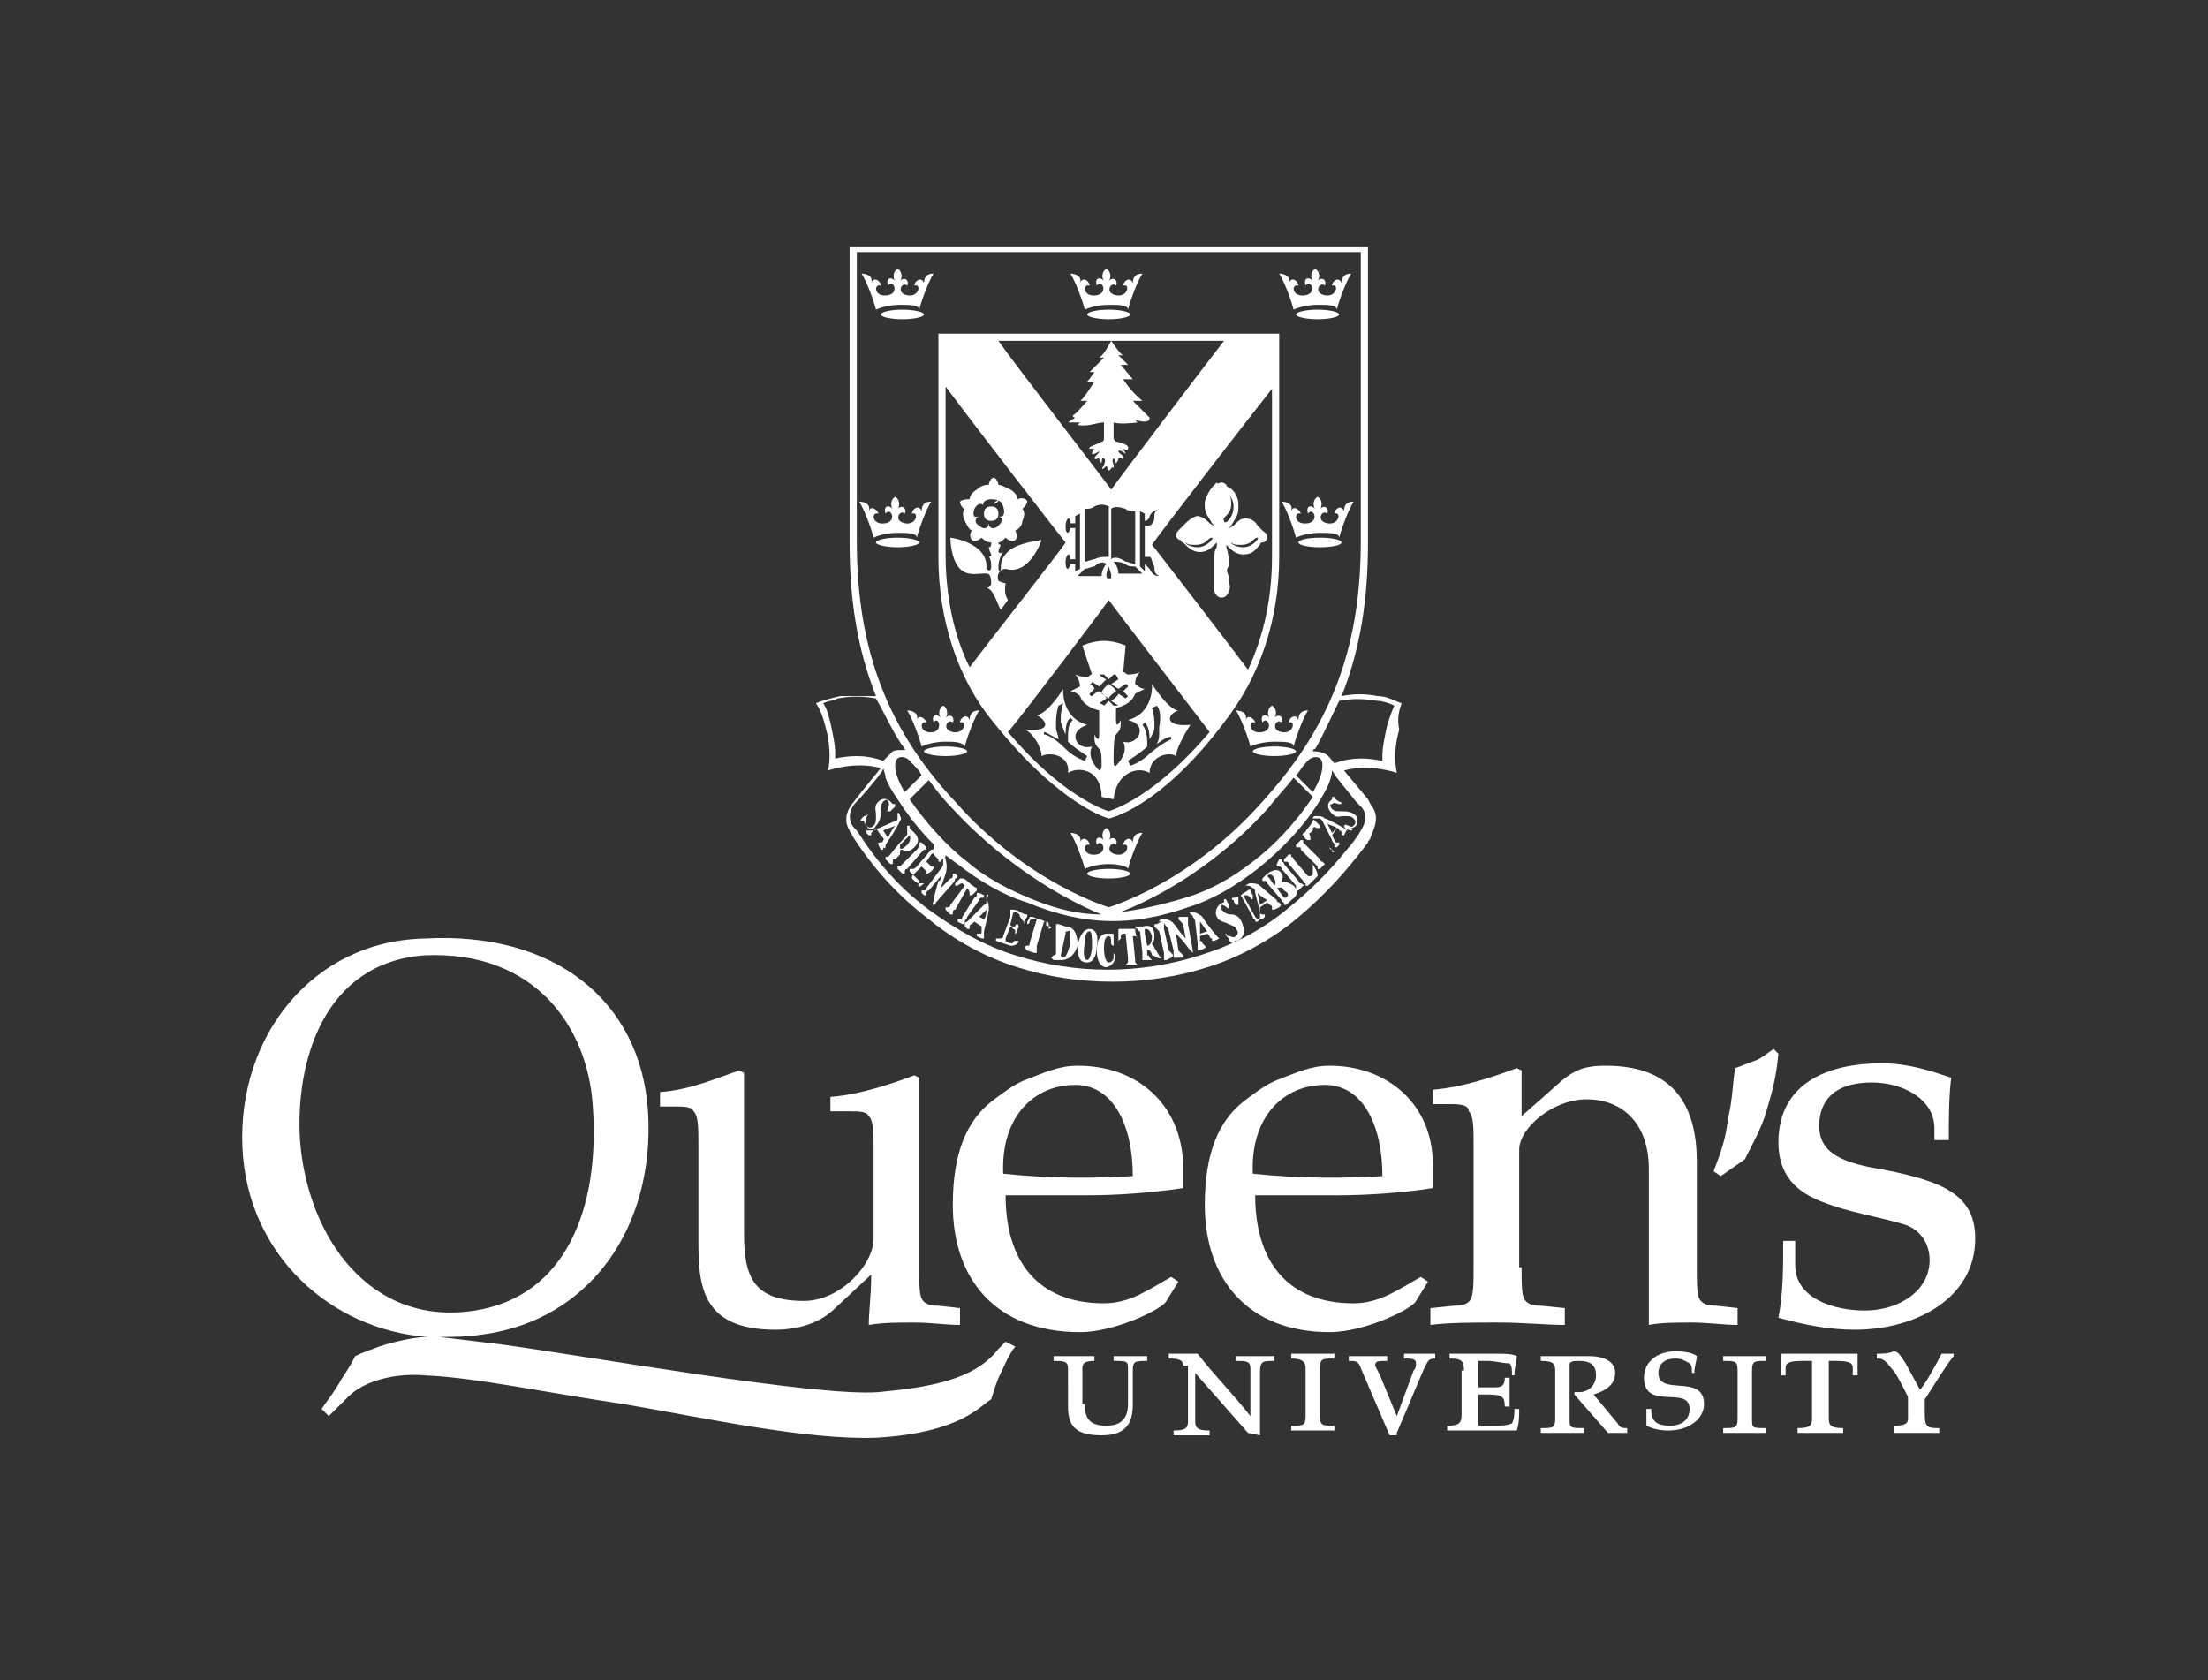<?xml version="1.0" encoding="utf-8"?>
<!-- Generator: Adobe Illustrator 24.1.0, SVG Export Plug-In . SVG Version: 6.00 Build 0)  -->
<svg version="1.1" id="Layer_1" xmlns="http://www.w3.org/2000/svg" xmlns:xlink="http://www.w3.org/1999/xlink" x="0px" y="0px"
	 viewBox="0 0 92 70" style="enable-background:new 0 0 92 70;" xml:space="preserve">
<rect x="0" y="0" width="92" height="70" fill="#333333" stroke="none"/>
<style type="text/css">
	.st0{fill:#FFFFFF;}
	.st1{fill-rule:evenodd;clip-rule:evenodd;fill:#FFFFFF;}
	.st2{fill:none;}
</style>
<g>
	<g>
		<path class="st0" d="M58.4,29.3c-0.3-0.1-0.6-0.3-1-0.3c-0.5-0.1-1-0.1-1.5,0c0.8-2,1.1-4.1,1.1-6.4c0-6,0-4.2,0-12.3H35.4
			c0,8.1,0,6.3,0,12.3c0,2.3,0.3,4.4,1.1,6.4c-0.5,0-1,0-1.5,0c-0.4,0.1-0.8,0.2-1,0.3c0.2,0.3,0.3,0.6,0.4,1
			c0.2,0.7,0.2,1.4,0.1,1.8c0,0,1.1-0.4,2.2-0.1c0,0-0.9,1.1-1.2,1.5c-0.3,0.4-0.3,0.8-0.1,1.1c0,0.1,0.1,0.1,0.1,0.2
			c0.9,1.4,1.9,2.5,3.2,3.5c1.1,0.9,2.4,1.6,3.7,2c2.5,0.8,5.4,0.8,7.9,0c1.3-0.4,2.6-1.1,3.7-2c1.2-1,2.1-2,3-3.2
			c0-0.1,0.1-0.1,0.1-0.2c0.2-0.5,0.4-0.9,0-1.4c-0.1-0.2-0.1-0.2-0.1-0.2l-1-1.2c1.1-0.3,2.2,0.1,2.2,0.1c-0.1-0.5-0.1-1.1,0.1-1.8
			C58.2,29.9,58.3,29.6,58.4,29.3z M40.3,35.9c-0.8-0.6-1.7-1.6-2.4-2.6l0.8-0.8c0.3,0.4,0.6,0.8,1,1.2c2.5,2.7,5.2,4,6.2,4.4
			c-0.9,0-1.8-0.2-2.8-0.6C42.1,37.1,41.1,36.6,40.3,35.9z M52.2,35.9c-0.9,0.7-1.8,1.2-2.8,1.5c-1,0.3-1.9,0.5-2.7,0.6
			c1-0.4,3.7-1.6,6.2-4.4c0.3-0.4,0.7-0.8,1-1.2l0.8,0.8C53.9,34.4,53,35.3,52.2,35.9z M46.2,37.8c0,0-3.4-1-6.4-4.4
			c-3.1-3.3-4.1-6.8-4.1-10.9c0-5.8,0-4.1,0-12h21c0,8,0,6.2,0,12c0,4.1-1,7.5-4.1,10.9C49.6,36.8,46.2,37.8,46.2,37.8z M49.5,37.8
			c1-0.3,2-0.9,2.9-1.6c1-0.8,2.2-2,2.9-3.4c0.1-0.2,0.2-0.5,0.2-0.7l0.2,0.3l0.8,1c0,0,0.1,0.1,0.2,0.2c0.3,0.3,0.2,0.7,0,1
			c-0.1,0.2-0.4,0.6-0.5,0.7c-0.8,1-1.6,1.8-2.6,2.6c-1.1,0.9-2.3,1.5-3.6,1.9c-2.5,0.8-5.2,0.8-7.7,0c-1.3-0.4-2.5-1.1-3.6-1.9
			c-1.2-0.9-2.1-1.9-3-3.3c0,0,0,0-0.1-0.1c-0.2-0.2-0.3-0.6,0-1c0.3-0.3,0.9-1,1.1-1.3c0.1-0.1,0.1-0.2,0.1-0.2s0.1,0.3,0.1,0.4
			c0.1,0.3,0.3,0.6,0.5,0.9c0.7,1.1,1.6,2.1,2.5,2.7c0.9,0.7,1.9,1.3,2.9,1.6C45.2,38.6,47.2,38.6,49.5,37.8z M54.4,31.8
			c0.2-0.3,0.5-0.3,0.6-0.2c0.1,0.1,0.1,0.2,0.1,0.3c0,0.5-0.4,1.1-0.4,1.1L54,32.3C54.2,32.1,54.2,32,54.4,31.8z M55.8,29.2
			c0.5-0.1,1-0.1,1.6,0l0,0c0.2,0,0.5,0.1,0.7,0.2c-0.1,0.2-0.2,0.5-0.3,0.8c-0.1,0.5-0.2,0.9-0.2,1.3c0,0.1,0,0.1,0,0.2
			c-0.5-0.1-1.2-0.2-2,0.1c-0.1-0.1-0.2-0.3-0.4-0.4c-0.2-0.1-0.5-0.1-0.5-0.1s0-0.1,0.1-0.1C55.1,30.7,55.5,29.8,55.8,29.2z
			 M38.4,32.3L37.7,33c0,0-0.4-0.6-0.4-1.1c0-0.1,0-0.2,0.1-0.3c0.1-0.1,0.4-0.1,0.6,0.2C38.2,32,38.3,32.1,38.4,32.3z M37.7,31.2
			C37.7,31.3,37.7,31.3,37.7,31.2c0.1,0.1-0.3,0-0.5,0.1c-0.1,0.1-0.3,0.3-0.4,0.4c-0.8-0.3-1.5-0.2-2-0.1c0-0.1,0-0.1,0-0.2
			c0-0.4-0.1-0.8-0.2-1.3c-0.1-0.3-0.1-0.5-0.3-0.8c0.2-0.1,0.4-0.1,0.6-0.2h0c0.5-0.1,1.1-0.1,1.6,0C36.9,29.8,37.3,30.7,37.7,31.2
			z"/>
		<path class="st0" d="M38.4,35.5c0,0,0.1-0.1,0.1-0.1c0,0,0.1,0,0.1,0c0,0,0,0,0-0.1l-0.2-0.2c0,0-0.1,0-0.1,0c0,0,0,0.1,0,0.1
			c0,0,0,0.1-0.1,0.2L37.6,36c0,0-0.1,0.1-0.1,0.1c0,0-0.1,0-0.1,0c0,0,0,0,0,0.1l0.2,0.2c0,0,0.1,0,0.1,0c0,0,0-0.1,0-0.1
			c0,0,0-0.1,0.1-0.1L38.4,35.5z"/>
		<path class="st0" d="M53.4,36.8c0-0.1,0.1-0.3,0-0.4c-0.1-0.2-0.3-0.2-0.6,0l-0.2,0.2c0,0,0,0.1,0,0.1c0,0,0,0,0.1,0
			c0,0,0.1,0,0.1,0.1l0.6,0.7c0,0.1,0.1,0.1,0.1,0.1c0,0,0,0.1,0,0.1c0,0,0,0,0.1,0l0.2-0.2c0.3-0.2,0.3-0.4,0.1-0.6
			C53.6,36.7,53.4,36.7,53.4,36.8z M52.8,36.5c0.1-0.1,0.2-0.1,0.3,0.1c0.1,0.2,0,0.3,0,0.3c0,0,0,0,0,0l-0.2-0.3
			C52.9,36.6,52.8,36.5,52.8,36.5z M53.6,37.4c0,0-0.1,0-0.1,0L53.2,37c0,0,0,0,0,0c0.1,0,0.2-0.1,0.3,0.1
			C53.7,37.2,53.7,37.3,53.6,37.4z"/>
		<path class="st0" d="M37.6,35.4c0.1,0.1,0.3,0.1,0.5-0.1c0.2-0.2,0.2-0.4,0-0.6c-0.1-0.1-0.2-0.2-0.2-0.2c0-0.1,0-0.1,0-0.1
			c0,0,0,0-0.1,0c0,0,0,0.1,0,0.1c0,0,0,0.1,0,0.2c0,0.1,0,0.1-0.2,0.3c-0.2,0.2-0.5,0.6-0.5,0.6c0,0-0.1,0.1-0.1,0.1
			c0,0-0.1,0-0.1,0c0,0,0,0,0,0.1l0.2,0.2c0,0,0.1,0,0.1,0c0,0,0-0.1,0-0.1c0-0.1,0-0.1,0.1-0.1l0.2-0.2
			C37.5,35.4,37.5,35.4,37.6,35.4z M37.8,34.9c0,0,0.1-0.1,0.1-0.1c0,0,0.1,0.2-0.1,0.4c-0.2,0.2-0.3,0.2-0.3,0.1c0,0,0,0,0-0.1
			L37.8,34.9z"/>
		<path class="st0" d="M48.8,39.7c0,0-0.1-0.1-0.1-0.1l-0.2-0.9c0-0.1,0-0.1,0-0.2c0,0,0-0.1,0-0.1c0,0,0,0-0.1,0l-0.2,0.1
			c-0.1,0-0.1,0-0.1,0.1c0,0,0,0,0.1,0.1c0,0,0.1,0.1,0.1,0.1l0.2,0.9c0,0.1,0,0.1,0,0.2c0,0,0,0.1,0,0.1c0,0,0,0,0.1,0l0.2-0.1
			C48.9,39.8,48.9,39.8,48.8,39.7C48.9,39.8,48.9,39.8,48.8,39.7z"/>
		<path class="st0" d="M40.3,38.2l0.5-0.7c0-0.1,0.1-0.1,0.1-0.1c0,0,0.1,0,0.1,0c0,0,0,0,0-0.1l-0.2-0.1c0,0-0.1,0-0.1,0
			c0,0,0,0.1,0,0.1c0,0,0,0.1-0.1,0.1l-0.5,0.8c0,0.1-0.1,0.1-0.1,0.1c0,0-0.1,0-0.1,0c0,0,0,0,0,0.1l0.2,0.1c0,0,0.1,0,0.1,0
			c0,0,0-0.1,0-0.1C40.2,38.3,40.3,38.3,40.3,38.2z"/>
		<path class="st0" d="M54.2,36.8c0,0-0.1,0-0.1-0.1L53.5,36c0-0.1-0.1-0.1-0.1-0.1c0,0,0-0.1,0-0.1c0,0,0,0-0.1,0L53.2,36
			c0,0,0,0.1,0,0.1c0,0,0.1,0,0.1,0c0,0,0.1,0,0.1,0.1l0.6,0.7C54,36.9,54,37,54,37c0,0,0,0.1,0,0.1c0,0,0,0,0.1,0l0.2-0.2
			C54.4,36.9,54.4,36.9,54.2,36.8C54.3,36.8,54.3,36.8,54.2,36.8z"/>
		<path class="st0" d="M55.1,35.9c0,0-0.1,0-0.1-0.1l-0.6-0.6c0,0-0.1-0.1-0.1-0.1c0,0,0-0.1,0-0.1c0,0,0,0-0.1,0L54,35.2
			c0,0,0,0.1,0,0.1c0,0,0.1,0,0.1,0c0.1,0,0.1,0,0.1,0.1l0.6,0.6c0,0,0.1,0.1,0.1,0.1c0,0,0,0.1,0,0.1c0,0,0,0,0.1,0l0.2-0.2
			C55.2,36,55.2,36,55.1,35.9C55.2,35.9,55.2,35.9,55.1,35.9z"/>
		<path class="st0" d="M49.5,38.5c0-0.1,0-0.1,0-0.2c0,0,0-0.1,0-0.1c0,0,0,0-0.1,0l-0.2,0c-0.1,0-0.1,0-0.1,0.1c0,0,0,0,0.1,0.1
			c0,0,0.1,0.1,0.1,0.1l0.1,0.6c0,0-0.2-0.2-0.4-0.5c-0.2-0.3-0.4-0.3-0.5-0.3c-0.1,0-0.2,0-0.2,0.1c0,0,0,0,0.1,0
			c0.1,0,0.1,0.1,0.2,0.2c0.1,0.1,0.1,0.2,0.1,0.2l0.2,0.8c0,0.1,0,0.1,0,0.2c0,0.1,0,0.1,0,0.1c0,0,0,0,0.1,0l0.2,0
			c0.1,0,0.1,0,0.1-0.1c0,0,0,0-0.1-0.1c0,0-0.1-0.1-0.1-0.1l-0.1-0.7c0,0,0.1,0.1,0.1,0.1c0.3,0.3,0.4,0.5,0.5,0.6
			c0.1,0.1,0.1,0.1,0.1,0.1c0,0,0-0.1,0-0.1L49.5,38.5z"/>
		<path class="st0" d="M39.8,36.6C39.9,36.6,39.9,36.6,39.8,36.6c0.1,0,0.1-0.1,0.1-0.1l-0.1-0.1c0,0-0.1,0-0.1,0c0,0,0,0.1,0,0.1
			c0,0,0,0.1-0.1,0.1l-0.4,0.4c0,0,0.1-0.3,0.2-0.6c0.1-0.3,0-0.6,0-0.6c0-0.1-0.1-0.1-0.1-0.1c0,0,0,0,0,0.1c0,0.1,0,0.1,0,0.2
			c0,0.1-0.1,0.2-0.1,0.2L38.6,37c0,0.1-0.1,0.1-0.1,0.1c0,0-0.1,0-0.1,0c0,0,0,0,0,0.1l0.1,0.1c0,0,0.1,0,0.1,0c0,0,0-0.1,0-0.1
			c0,0,0-0.1,0.1-0.1l0.5-0.6c0,0.1,0,0.2-0.1,0.2c-0.1,0.4-0.2,0.7-0.2,0.8c0,0.1-0.1,0.2,0,0.2c0,0,0.1,0,0.1-0.1l0.7-0.8
			C39.8,36.7,39.8,36.6,39.8,36.6z"/>
		<path class="st0" d="M48.4,39.9c-0.1,0-0.2-0.3-0.3-0.4c0-0.1-0.1-0.1-0.1-0.2c0.1-0.1,0.1-0.2,0.1-0.3c0-0.3-0.1-0.5-0.5-0.4
			l-0.2,0c-0.1,0-0.1,0-0.1,0c0,0,0,0.1,0.1,0.1c0,0,0,0.1,0.1,0.1l0.1,0.9c0,0.1,0,0.1,0,0.2c0,0,0,0.1,0,0.1c0,0,0,0,0.1,0l0.2,0
			C48,40,48,40,48,40c0,0,0,0-0.1-0.1c0,0,0-0.1-0.1-0.1l0-0.2c0,0,0.1,0,0.1,0c0,0,0.1,0.1,0.1,0.2C48.1,39.8,48.3,40,48.4,39.9
			C48.5,40,48.5,40,48.4,39.9C48.5,39.9,48.5,39.9,48.4,39.9z M47.8,39.4l-0.1-0.5c0-0.1,0-0.1,0-0.2c0.1,0,0.2,0,0.3,0.3
			C48,39.3,47.9,39.4,47.8,39.4C47.8,39.4,47.8,39.4,47.8,39.4z"/>
		<path class="st0" d="M44.4,38.6l-0.3-0.1c-0.1,0-0.1,0-0.1,0c0,0,0,0.1,0,0.1c0,0,0,0.1,0,0.2L44,39.7c0,0.1-0.1,0.1-0.1,0.1
			c0,0-0.1,0.1-0.1,0.1c0,0,0,0,0.1,0.1l0.3,0c0.1,0,0.5,0,0.7-0.6C44.9,39,44.8,38.6,44.4,38.6z M44.6,39.3
			c-0.1,0.4-0.2,0.6-0.3,0.6c0,0-0.1,0-0.1-0.1l0.2-0.9c0-0.1,0-0.1,0.1-0.1C44.6,38.7,44.6,38.9,44.6,39.3z"/>
		<path class="st0" d="M45.4,38.7c-0.2,0-0.4,0.2-0.5,0.7c0,0.5,0.1,0.7,0.4,0.7c0.2,0,0.4-0.2,0.4-0.7
			C45.8,38.9,45.6,38.7,45.4,38.7z M45.5,39.4c0,0.3-0.1,0.6-0.2,0.6c-0.1,0-0.2-0.2-0.1-0.7c0-0.4,0.1-0.5,0.2-0.5
			C45.5,38.8,45.5,39.1,45.5,39.4z"/>
		<path class="st0" d="M46.4,39.7c0,0,0,0.1,0,0.2c0,0.1-0.1,0.2-0.2,0.2c-0.1,0-0.2-0.2-0.2-0.6c0-0.4,0.1-0.5,0.2-0.5
			s0.1,0.2,0.1,0.3c0,0,0,0.1,0.1,0.1c0,0,0,0,0-0.1c0-0.1,0-0.2,0-0.3c0-0.1,0-0.1-0.1-0.1c0,0,0,0-0.1,0c0,0-0.1,0-0.1,0
			c-0.2,0-0.4,0.2-0.4,0.7c0,0.5,0.2,0.7,0.4,0.7C46.5,40.2,46.5,39.8,46.4,39.7C46.5,39.6,46.5,39.6,46.4,39.7z"/>
		<path class="st0" d="M47.3,38.7c-0.1,0-0.2,0-0.3,0c-0.1,0-0.2,0-0.3,0c-0.1,0-0.1,0-0.1,0.1c0,0.1,0,0.2,0,0.3c0,0,0,0.1,0,0.1
			c0,0,0,0,0.1-0.1c0-0.1,0-0.2,0.1-0.2c0,0,0.1,0,0.1,0l0.1,1c0,0.1,0,0.1,0,0.2c0,0-0.1,0.1-0.1,0.1c0,0,0,0,0.1,0l0.3,0
			c0.1,0,0.1,0,0.1,0c0,0-0.1-0.1-0.1-0.1c0,0,0-0.1,0-0.1l-0.1-1c0,0,0.1,0,0.1,0c0.1,0,0.1,0.1,0.1,0.1c0,0.1,0,0.1,0,0.1
			c0,0,0,0,0-0.1C47.3,38.9,47.3,38.8,47.3,38.7C47.3,38.7,47.4,38.7,47.3,38.7z"/>
		<path class="st0" d="M40.3,37C40.3,37,40.3,37,40.3,37c0.1,0.1,0.1,0.2,0.1,0.2c0,0.1,0,0.1,0,0.1c0,0,0.1,0,0.1,0
			c0,0,0.1-0.1,0.2-0.2c0,0,0-0.1,0-0.1c0,0-0.2-0.1-0.3-0.2c-0.1-0.1-0.2-0.2-0.3-0.2c-0.1,0-0.1,0-0.1,0c0,0-0.2,0.2-0.2,0.2
			c0,0,0,0.1,0,0.1c0,0,0.1,0,0.1,0c0,0,0.1-0.1,0.2-0.1c0,0,0,0,0.1,0.1l-0.6,0.8c0,0.1-0.1,0.1-0.1,0.1c0,0-0.1,0-0.1,0
			c0,0,0,0,0,0.1l0.2,0.2c0,0,0.1,0,0.1,0c0,0,0-0.1,0-0.1c0,0,0-0.1,0.1-0.1L40.3,37z"/>
		<path class="st0" d="M52.4,38.3c0,0-0.1-0.1-0.1-0.1l-0.5-0.9c0,0,0,0,0.1,0c0.1,0,0.1,0,0.2,0.1c0,0.1,0.1,0.1,0.1,0
			c0,0,0-0.1,0-0.1c0,0-0.1-0.2-0.1-0.2c0,0,0-0.1-0.1,0c0,0-0.2,0.1-0.3,0.2c-0.1,0.1-0.2,0.1-0.3,0.1c-0.1,0-0.1,0.1,0,0.1
			c0,0.1,0.1,0.2,0.1,0.2c0,0,0,0,0.1,0c0,0,0-0.1,0-0.1c0-0.1,0-0.2,0-0.2c0,0,0,0,0.1-0.1l0.5,0.9c0,0.1,0.1,0.1,0.1,0.1
			c0,0,0,0.1,0,0.1c0,0,0,0,0.1,0l0.2-0.2c0,0,0-0.1,0-0.1C52.5,38.3,52.4,38.3,52.4,38.3z"/>
		<path class="st0" d="M43.6,38.4c-0.1,0-0.2-0.1-0.3-0.1c-0.1,0-0.2-0.1-0.3-0.1c-0.1,0-0.1,0-0.1,0c0,0.1-0.1,0.2-0.1,0.2
			c0,0,0,0.1,0,0.1c0,0,0.1,0,0.1-0.1c0-0.1,0.1-0.1,0.2-0.1c0,0,0.1,0,0.1,0l-0.3,1c0,0.1,0,0.1-0.1,0.1c0,0-0.1,0-0.1,0.1
			c0,0,0,0,0.1,0.1l0.3,0.1c0.1,0,0.1,0,0.1,0c0,0,0-0.1,0-0.1c0,0,0-0.1,0-0.2l0.3-1c0,0,0.1,0,0.1,0c0.1,0,0.1,0.1,0.1,0.2
			c0,0.1,0,0.1,0,0.1c0,0,0.1,0,0.1-0.1C43.5,38.6,43.6,38.5,43.6,38.4C43.6,38.4,43.7,38.4,43.6,38.4z"/>
		<path class="st0" d="M55.5,35.4c0,0-0.1,0-0.1-0.1l-0.7-0.7c0,0,0,0,0-0.1c0.1-0.1,0.1,0,0.2,0c0,0,0.1,0,0.1,0c0,0,0-0.1,0-0.1
			c0,0-0.1-0.1-0.2-0.2c0,0-0.1-0.1-0.1,0c0,0-0.1,0.2-0.2,0.3c-0.1,0.1-0.1,0.2-0.2,0.2c0,0.1-0.1,0.1,0,0.1c0,0,0.1,0.2,0.2,0.2
			c0,0,0,0,0.1,0c0,0,0-0.1,0-0.1c0-0.1-0.1-0.2,0-0.2c0,0,0,0,0.1-0.1l0.7,0.7c0,0,0.1,0.1,0.1,0.1c0,0,0,0.1,0,0.1c0,0,0,0,0.1,0
			L55.5,35.4c0.1,0,0.1,0,0.1,0C55.6,35.4,55.6,35.4,55.5,35.4z"/>
		<path class="st0" d="M38.5,36.8C38.5,36.8,38.5,36.8,38.5,36.8c-0.1,0-0.2,0-0.2,0c-0.1,0-0.2-0.1-0.3-0.2c0,0,0-0.1,0-0.1
			l0.4-0.4c0,0,0.1,0.1,0.1,0.1c0,0,0.1,0.1,0.1,0.1c0,0,0,0.1,0,0.1c0,0,0.1,0,0.2-0.1c0.1-0.1,0.1-0.1,0.1-0.2c0,0-0.1,0-0.1,0
			c0,0,0,0-0.1-0.1c0,0-0.1-0.1-0.1-0.1l0.2-0.3c0,0,0.1-0.1,0.1,0c0,0,0.1,0.1,0.1,0.1c0,0,0.1,0.1,0.1,0.1c0,0.1,0,0.1,0,0.1
			c0,0,0.1,0,0.1,0c0-0.1,0.1-0.1,0.2-0.2c0,0,0-0.1,0-0.1c-0.1-0.1-0.1-0.1-0.2-0.2c-0.1-0.1-0.2-0.2-0.2-0.2c0,0-0.1,0-0.1,0
			c0,0,0,0.1,0,0.1c0,0.1,0,0.1-0.1,0.1l-0.6,0.7c-0.1,0.1-0.1,0.1-0.2,0.1c0,0-0.1,0-0.1,0c0,0,0,0,0,0.1l0.2,0.2l0.2,0.2
			C38.2,37,38.3,37,38.5,36.8C38.5,36.9,38.5,36.8,38.5,36.8z"/>
		<path class="st0" d="M42.7,38.4c0-0.1,0.1-0.2,0.1-0.2c0,0,0-0.1,0-0.1c-0.1,0-0.1,0-0.3-0.1c-0.1-0.1-0.3-0.1-0.3-0.1
			c-0.1,0-0.1,0-0.1,0c0,0,0,0.1,0,0.1c0,0,0,0.1,0,0.2L41.8,39c0,0.1-0.1,0.1-0.2,0.1c0,0-0.1,0-0.1,0c0,0,0,0,0,0.1l0.3,0.1
			l0.3,0.1c0.1,0,0.2,0,0.3-0.1c0.1-0.1,0-0.1,0-0.1c0,0,0,0-0.1,0c0,0-0.1,0-0.1,0.1c-0.1,0-0.2,0-0.3-0.1c0,0,0-0.1,0-0.1l0.2-0.5
			c0,0,0.1,0,0.1,0.1c0,0,0.1,0,0.1,0.1c0,0,0,0.1,0,0.1c0,0,0.1,0,0.1-0.2c0.1-0.1,0-0.2,0-0.2c0,0-0.1,0-0.1,0.1c0,0,0,0-0.1,0
			c0,0-0.1,0-0.1-0.1l0.1-0.4c0,0,0-0.1,0.1-0.1c0.1,0,0.2,0.1,0.2,0.2C42.6,38.3,42.6,38.4,42.7,38.4
			C42.6,38.5,42.7,38.5,42.7,38.4z"/>
		<path class="st0" d="M36.9,35.2c0,0,0.4-0.6,0.5-0.8c0.1-0.2,0.2-0.3,0.1-0.4c0-0.1-0.1-0.2-0.1-0.1c0,0,0,0.1,0,0.1
			c0,0,0,0.1,0,0.1c0,0.1-0.1,0.1-0.1,0.1l-0.9,0.4c-0.1,0-0.1,0-0.2,0c0,0-0.1,0-0.1,0c0,0,0,0,0,0.1l0.1,0.1c0,0,0.1,0,0.1,0
			c0,0,0-0.1,0-0.1c0,0,0.1-0.1,0.1-0.1l0.1-0.1l0.2,0.3C36.9,35,36.8,35,36.8,35c0,0.1-0.1,0.1-0.1,0.1c0,0-0.1,0-0.1,0
			c0,0,0,0,0,0.1l0.1,0.2c0,0,0.1,0,0.1,0c0,0,0,0,0-0.1C36.9,35.4,36.9,35.3,36.9,35.2z M36.8,34.6l0.5-0.2
			c-0.1,0.1-0.2,0.3-0.3,0.5L36.8,34.6z"/>
		<path class="st0" d="M50.8,39.1c0,0-0.1-0.1-0.1-0.1c0,0-0.5-0.6-0.6-0.8C50,38.1,49.8,38,49.7,38c-0.1,0-0.2,0-0.2,0
			c0,0,0.1,0,0.1,0.1c0,0,0.1,0,0.1,0.1c0.1,0.1,0.1,0.2,0.1,0.2l0.1,0.9c0,0.1,0,0.2,0,0.2c0,0,0,0.1,0,0.1c0,0,0,0,0.1,0l0.2-0.1
			c0,0,0.1,0,0-0.1c0,0,0,0-0.1-0.1c0,0,0-0.1-0.1-0.1l0-0.2l0.3-0.1c0.1,0.1,0.1,0.1,0.1,0.1c0,0.1,0.1,0.1,0.1,0.1
			c0,0,0,0.1,0,0.1c0,0,0,0,0.1,0l0.2-0.1C50.8,39.2,50.8,39.2,50.8,39.1C50.8,39.2,50.8,39.1,50.8,39.1z M50,38.9l0-0.5
			c0.1,0.1,0.2,0.3,0.3,0.4L50,38.9z"/>
		<path class="st0" d="M41.1,37.3c0,0,0,0.1,0,0.1c0,0,0,0.1,0,0.2c0,0.1-0.1,0.1-0.1,0.1l-0.6,0.6c-0.1,0.1-0.1,0.1-0.1,0.1
			c0,0-0.1,0-0.1,0.1c0,0,0,0,0,0.1l0.1,0.1c0,0,0.1,0,0.1,0c0,0,0-0.1,0-0.1c0,0,0-0.1,0.1-0.1l0.1-0.1l0.3,0.2c0,0.1,0,0.2,0,0.2
			c0,0.1,0,0.1-0.1,0.1c0,0-0.1,0-0.1,0c0,0,0,0,0,0.1l0.2,0.1c0,0,0.1,0,0.1,0c0,0,0,0,0-0.1c0,0,0-0.1,0-0.2c0,0,0.2-0.8,0.2-0.9
			c0-0.2,0-0.3-0.1-0.4C41.2,37.3,41.2,37.2,41.1,37.3z M41,38.3l-0.2-0.1l0.3-0.3C41.1,38,41.1,38.2,41,38.3z"/>
		<path class="st0" d="M53.3,37.6c0,0-0.1,0-0.1-0.1c0,0-0.6-0.5-0.7-0.6c-0.1-0.1-0.3-0.1-0.4-0.1c-0.1,0-0.2,0.1-0.2,0.1
			c0,0,0.1,0,0.1,0c0,0,0.1,0,0.2,0.1c0.1,0,0.1,0.2,0.1,0.2l0.2,0.8c0,0.1,0,0.1,0,0.2c0,0,0,0.1,0,0.1c0,0,0,0,0.1,0l0.1-0.1
			c0,0,0-0.1,0-0.1c0,0-0.1,0-0.1,0c0,0-0.1,0-0.1-0.1l0-0.2l0.3-0.2c0.1,0.1,0.1,0.1,0.1,0.1c0.1,0,0.1,0.1,0.1,0.1
			c0,0,0,0.1,0,0.1c0,0,0,0,0.1,0l0.2-0.1C53.4,37.7,53.4,37.7,53.3,37.6C53.3,37.7,53.3,37.7,53.3,37.6z M52.5,37.7l-0.1-0.5
			c0.1,0.1,0.2,0.2,0.4,0.3L52.5,37.7z"/>
		<path class="st0" d="M54.7,36C54.7,36,54.7,36,54.7,36c0,0.1,0,0.2,0,0.3c0,0.1,0,0.2-0.1,0.2c0,0-0.1,0-0.1,0l-0.6-0.7
			c0-0.1-0.1-0.1-0.1-0.1c0,0,0-0.1,0-0.1c0,0,0,0-0.1,0l-0.2,0.2c0,0,0,0.1,0,0.1c0,0,0.1,0,0.1,0c0,0,0.1,0,0.1,0.1l0.6,0.7
			c0,0.1,0.1,0.1,0.1,0.1c0,0,0,0.1,0,0.1c0,0,0,0,0.1,0l0.1-0.1l0.1-0.1l0.2-0.2C54.9,36.3,54.8,36.2,54.7,36
			C54.8,36,54.7,36,54.7,36z"/>
		<path class="st0" d="M36.5,34.4c0.1-0.1,0.2-0.3,0.2-0.5c0-0.2,0-0.4,0.1-0.5c0.1-0.1,0.2-0.1,0.2,0c0.1,0.1,0,0.2,0,0.3
			c0,0.1-0.1,0.1,0,0.1c0,0,0.1,0,0.1,0c0,0,0.1-0.1,0.2-0.2c0,0,0-0.1,0-0.1c0,0,0,0-0.1,0c0,0-0.1-0.1-0.1-0.1
			c-0.1-0.1-0.3-0.2-0.5,0c-0.2,0.2-0.1,0.3-0.1,0.6c0,0.2,0,0.3-0.1,0.4c-0.1,0.1-0.2,0.1-0.3,0c-0.1-0.1,0-0.2,0-0.3
			c0-0.1,0.1-0.2,0.1-0.2c0,0-0.1,0.1-0.2,0.1c-0.1,0.1-0.2,0.2-0.1,0.2c0,0,0.1,0,0.1,0c0,0,0,0.1,0.1,0.2
			C36.2,34.6,36.4,34.6,36.5,34.4z"/>
		<path class="st0" d="M51.3,38.1c-0.2,0-0.3-0.1-0.4-0.2c0-0.1,0-0.2,0-0.2c0.1,0,0.2,0.1,0.2,0.1c0,0,0.1,0.1,0.1,0
			c0,0,0-0.1,0-0.1c0,0-0.1-0.2-0.1-0.2c0,0-0.1-0.1-0.1,0c0,0,0,0,0,0.1c0,0-0.1,0-0.2,0.1c-0.1,0.1-0.2,0.3-0.1,0.5
			c0.1,0.2,0.3,0.2,0.5,0.3c0.2,0.1,0.3,0.1,0.3,0.2c0.1,0.1,0.1,0.2,0,0.3s-0.2,0-0.3,0c-0.1,0-0.1-0.1-0.1-0.1
			c-0.1,0,0,0.1,0.1,0.2c0,0.1,0.1,0.2,0.2,0.2c0,0,0-0.1,0.1-0.1c0,0,0.1,0,0.2-0.1c0.1-0.1,0.2-0.3,0.1-0.5
			C51.7,38.2,51.5,38.1,51.3,38.1z"/>
		<path class="st0" d="M56.2,34.6C56.2,34.6,56.2,34.6,56.2,34.6c0,0-0.1,0-0.2-0.1c0,0-0.7-0.4-0.8-0.4C55.1,34,55,34,54.8,34
			c-0.1,0-0.1,0.1-0.1,0.1c0,0,0.1,0,0.1,0c0,0,0.1,0,0.2,0c0,0,0.1,0.1,0.1,0.1l0.4,0.8c0,0.1,0.1,0.1,0.1,0.2c0,0,0,0.1,0,0.1
			c0,0,0,0,0.1,0l0.1-0.1c0,0,0-0.1,0-0.1c0,0-0.1,0-0.1,0c0,0-0.1,0-0.1-0.1l-0.1-0.2l0.2-0.3c0.1,0,0.1,0.1,0.1,0.1
			c0.1,0,0.1,0.1,0.1,0.1c0,0,0,0.1,0,0.1c0,0,0,0,0.1,0l0.1-0.2C56.3,34.6,56.2,34.6,56.2,34.6z M56.3,34.6
			C56.3,34.6,56.3,34.6,56.3,34.6c0.1,0,0-0.1,0-0.1c0,0,0.1,0,0.2-0.1c0.1-0.1,0.1-0.4-0.1-0.5c-0.2-0.1-0.3-0.1-0.5-0.1
			c-0.2,0-0.3,0-0.4-0.1c-0.1-0.1-0.1-0.2,0-0.2c0.1-0.1,0.2,0,0.3,0c0,0,0.1,0,0.1,0c0,0,0-0.1-0.1-0.1c0,0-0.2-0.1-0.2-0.2
			c0,0-0.1,0-0.1,0c0,0,0,0.1,0,0.1c0,0-0.1,0.1-0.1,0.1c-0.1,0.1-0.1,0.3,0.1,0.5c0.2,0.2,0.3,0.1,0.5,0.1c0.2,0,0.3,0,0.4,0.1
			c0.1,0.1,0.1,0.2,0,0.3c-0.1,0.1-0.2,0-0.2,0c-0.1,0-0.1-0.1-0.2,0c0,0.1,0.1,0.1,0.1,0.2C56.1,34.5,56.2,34.6,56.3,34.6
			C56.2,34.6,56.2,34.6,56.3,34.6z M55.5,34.7l-0.2-0.4c0.1,0.1,0.3,0.1,0.4,0.2L55.5,34.7z"/>
		<path class="st1" d="M41,21.4c0-0.2,0.1-0.3,0.3-0.3s0.3,0.1,0.3,0.3c0,0.2-0.1,0.3-0.3,0.3S41,21.6,41,21.4z M42.1,22.9
			c-0.4,0.3-0.4,0.6-0.4,0.8c0,0.1-0.1,0.2-0.1-0.1c0-0.2,0.1-0.5,0.2-0.6c0,0-0.1,0.1-0.2,0c0-0.1,0.1-0.3,0.1-0.3
			c0,0-0.1,0-0.1-0.1c0.1,0,0.2-0.1,0.3-0.2c0.1,0.1,0.3,0.2,0.4,0.1c0.1-0.1,0.1-0.2,0-0.4c0.1,0,0.3-0.2,0.3-0.4
			c0.1-0.2,0.1-0.4,0-0.5c0.1-0.1,0.2-0.2,0.2-0.3c0-0.1-0.2-0.2-0.4-0.1c0-0.1-0.1-0.3-0.3-0.4c-0.2-0.1-0.4-0.2-0.5-0.2
			c0-0.1-0.1-0.3-0.2-0.3c-0.1,0-0.2,0.2-0.2,0.3c-0.1,0-0.3,0-0.5,0.2c-0.2,0.1-0.3,0.3-0.3,0.4c-0.1,0-0.3,0-0.4,0.1
			c0,0.1,0.1,0.3,0.2,0.3c-0.1,0.1-0.1,0.3,0,0.5c0.1,0.2,0.2,0.4,0.3,0.4c-0.1,0.1-0.1,0.3,0,0.4c0.1,0.1,0.3,0,0.4-0.1
			c0.1,0.1,0.2,0.2,0.4,0.2c0,0.1,0,0.2-0.1,0.2c0,0.1,0.1,0.3,0.1,0.3c0,0.1-0.1,0.1-0.1,0.1c0.1,0.1,0.1,0.3,0.1,0.4
			c0,0.3-0.2,0.1-0.2,0.1c0.1-1.1-1.5-1.3-1.5-1.3s0,0.9,0.4,1.3c0.3,0.3,0.7,0.2,0.9,0.2c0.2,0,0.4-0.1,0.4,0.4
			c0,0.1-0.1,0.2-0.2,0.2c0.3,0,0.5,0.8,0.6,0.9l0.3-0.4c-0.2-0.3-0.1-0.6-0.1-0.7c-0.1,0-0.3-0.1-0.3-0.1c-0.1-0.3,0.1-0.5,0.3-0.5
			c1,0.3,1.5-1.2,1.5-1.2S42.5,22.6,42.1,22.9z M41.3,20.8c-0.3,0-0.4,0.2-0.3,0.3v0c-0.1-0.2-0.3-0.1-0.4,0.1
			c-0.1,0.3,0,0.4,0.2,0.3c0,0,0,0,0,0c-0.2,0.1-0.2,0.3,0,0.4c0.2,0.2,0.4,0.1,0.4-0.1c0,0,0,0,0,0c0,0.2,0.2,0.3,0.4,0.1
			c0.2-0.2,0.2-0.3,0-0.4c0,0,0,0,0,0c0.2,0.1,0.3-0.1,0.2-0.4c-0.1-0.3-0.3-0.3-0.4-0.1l0,0C41.7,20.9,41.6,20.8,41.3,20.8z"/>
		<path class="st1" d="M47.3,17.5l0.1,0.1c0,0-0.7,0.1-1,0c0,0.2,0,0.5,0,0.6c0,0.1,0,0.1,0.1,0.2c0,0,0.6,0.1,0.5,0.3
			c0,0.1-0.2,0-0.2,0c0,0.1,0.1,0.1,0.1,0.2c0,0-0.3-0.2-0.3-0.1c0,0.1,0.3,0.2,0.2,0.3c0,0.1-0.1-0.1-0.2,0c0,0.1-0.1,0.2-0.1,0.2
			c0,0-0.1-0.3-0.1-0.2c-0.1,0.1,0,0.2,0,0.3c0,0.1,0,0.2,0,0.1c-0.1-0.1-0.1,0.1-0.2,0.1c-0.1,0,0-0.3-0.2-0.1
			c-0.1,0.1-0.1,0,0-0.1c0-0.1,0.1-0.2,0-0.3c-0.1-0.1-0.1,0.2-0.1,0.2c0,0-0.1-0.1-0.1-0.2c0-0.1-0.1,0.1-0.2,0
			c0-0.1,0.2-0.2,0.2-0.3c0,0-0.3,0.2-0.3,0.1c0-0.1,0.1-0.2,0.1-0.2c0,0-0.1,0-0.2,0c-0.1-0.1,0.4-0.2,0.5-0.3
			c0.1,0,0.1-0.1,0.1-0.2c0,0,0-0.4,0-0.6c-0.3,0-0.7,0.2-1.1,0.1l0.1-0.1c0,0-0.4,0-0.5,0c0,0,0.3-0.2,0.3-0.2s-0.1,0-0.1-0.1
			c0.1,0,0.6-0.6,0.6-0.6s-0.2,0-0.3,0c0.1,0,0.6-0.8,0.6-0.8s-0.1,0-0.3,0c0.1-0.1,0.3-0.4,0.3-0.4s-0.1,0-0.2,0
			c0.1-0.1,0.6-0.6,0.6-0.6s-0.1,0-0.2,0c0.2-0.1,0.5-0.7,0.5-0.7s0.4,0.6,0.5,0.6c-0.1,0-0.2,0-0.2,0s0.3,0.3,0.4,0.4
			c-0.2,0-0.3,0-0.3,0l0.5,0.6c-0.2,0-0.4,0-0.4,0s0.3,0.5,0.8,0.9c-0.2,0-0.4,0-0.4,0s0.7,0.7,0.7,0.7
			C47.9,17.6,47.7,17.6,47.3,17.5z"/>
		<path class="st1" d="M50.9,20.1c0.1,0,0.2,0.1,0.2,0.1c0,0,0,0.1,0.1,0.1c0.2,0.1,0.4,0.4,0.4,0.7c0,0.1,0,0.1,0,0.2
			c0,0.3-0.2,0.5-0.3,0.7c0,0-0.1,0.1-0.1,0.1c0,0,0,0,0,0c0,0,0,0,0,0c0,0,0.1,0,0.3-0.2c0.1-0.1,0.2-0.2,0.4-0.2
			c0.2,0,0.4,0.1,0.5,0.3l0,0c0,0,0.1,0.1,0.2,0.2c0.1,0.1,0.2,0.1,0.2,0.3c0,0.1-0.1,0.2-0.2,0.2c0,0-0.1,0-0.1,0.1
			c0,0-0.1,0.1-0.1,0.1c-0.1,0.1-0.2,0.3-0.6,0.3c-0.3,0-0.5-0.2-0.6-0.3c0,0-0.1-0.1-0.1-0.1c0,0,0,0,0,0l0,0c0,0,0,0,0,0
			c0,0,0,0,0,0.1c0.1,0.3,0.1,0.6,0.1,0.8c-0.1,0.1-0.1,0.2,0,0.4l0,0.1c0,0.2,0.1,0.4,0,0.5c0,0.1-0.1,0.3-0.3,0.3h0
			c-0.2,0-0.3-0.2-0.3-0.3c0-0.1,0-0.1,0-0.2c0-0.1,0-0.2,0-0.3l0-0.1c0-0.1,0-0.1,0-0.2c0-0.1,0-0.1,0-0.2c0-0.1,0-0.2,0-0.3
			c0-0.2,0-0.4,0.1-0.5c0,0,0-0.1,0-0.1c0,0,0-0.1,0-0.1l0,0l0,0c0,0,0,0,0,0c0,0-0.1,0.1-0.1,0.1c-0.1,0.1-0.3,0.3-0.6,0.3
			c-0.3,0-0.5-0.2-0.6-0.3c0,0-0.1-0.1-0.1-0.1c0,0-0.1,0-0.1-0.1c-0.1,0-0.2-0.1-0.2-0.2c0-0.1,0.1-0.2,0.2-0.3
			c0,0,0.1-0.1,0.2-0.2l0,0c0.2-0.2,0.4-0.3,0.5-0.3c0.1,0,0.3,0.1,0.4,0.2c0.2,0.2,0.3,0.2,0.3,0.2c0,0,0,0,0,0c0,0,0,0,0,0
			c0,0-0.1-0.1-0.1-0.1c-0.1-0.2-0.3-0.4-0.3-0.7c0-0.1,0-0.1,0-0.2c0.1-0.3,0.2-0.5,0.4-0.7c0,0,0.1-0.1,0.1-0.1
			C50.7,20.2,50.8,20.1,50.9,20.1z M51.8,22.8c-0.2,0-0.5-0.1-0.5-0.2c0.1,0.1,0.2,0.1,0.4,0.1c0.5,0,0.5-0.3,0.7-0.3
			C52.5,22.4,52.2,22.8,51.8,22.8z M51,21.7c-0.1-0.2,0.3-0.2,0.3-0.7c0-0.1,0-0.3-0.1-0.4c0.1,0.1,0.2,0.3,0.2,0.5
			C51.4,21.6,51,21.9,51,21.7z M49.9,22.8c-0.2,0-0.5-0.1-0.5-0.2c0.1,0.1,0.2,0.1,0.4,0.1c0.5,0,0.5-0.3,0.7-0.3
			C50.6,22.4,50.3,22.8,49.9,22.8z"/>
		<g>
			<path class="st0" d="M38.5,13.1c0,0.1-0.4,0.2-0.9,0.2c-0.5,0-0.9-0.1-0.9-0.2c0-0.1,0.4-0.2,0.9-0.2
				C38.1,12.9,38.5,13,38.5,13.1z"/>
			<path class="st1" d="M37.5,12.7c-0.4,0-0.8,0.1-1,0.2c-0.1-0.4-0.4-1.2-0.6-1.5c0.2,0,0.5,0.1,0.4,0.4c0.1-0.3,0.4-0.1,0.4,0.1
				c-0.3-0.1-0.3,0.5,0.3,0.4c0.5-0.1,0.2-0.7,0-0.4c-0.1-0.3,0.1-0.4,0.3-0.2c-0.1-0.1-0.1-0.4,0.1-0.5l0,0l0,0
				c0.2,0.1,0.2,0.4,0.1,0.5c0.2-0.2,0.4,0,0.3,0.2c-0.2-0.2-0.5,0.3,0,0.4c0.5,0.1,0.6-0.5,0.3-0.4c0-0.2,0.3-0.4,0.4-0.1
				c0-0.4,0.3-0.4,0.4-0.4c-0.2,0.3-0.5,1.1-0.6,1.5C38.3,12.7,37.9,12.7,37.5,12.7z"/>
		</g>
		<g>
			<path class="st0" d="M55.8,13.1c0,0.1-0.4,0.2-0.9,0.2c-0.5,0-0.9-0.1-0.9-0.2c0-0.1,0.4-0.2,0.9-0.2
				C55.4,12.9,55.8,13,55.8,13.1z"/>
			<path class="st1" d="M54.9,12.7c-0.4,0-0.8,0.1-1,0.2c-0.1-0.4-0.4-1.2-0.6-1.5c0.2,0,0.5,0.1,0.4,0.4c0.1-0.3,0.4-0.1,0.4,0.1
				c-0.3-0.1-0.3,0.5,0.3,0.4c0.5-0.1,0.2-0.7,0-0.4c-0.1-0.3,0.1-0.4,0.3-0.2c-0.1-0.1-0.1-0.4,0.1-0.5l0,0l0,0
				c0.2,0.1,0.2,0.4,0.1,0.5c0.2-0.2,0.4,0,0.3,0.2c-0.2-0.2-0.5,0.3,0,0.4c0.5,0.1,0.6-0.5,0.3-0.4c0-0.2,0.3-0.4,0.4-0.1
				c0-0.4,0.3-0.4,0.4-0.4c-0.2,0.3-0.5,1.1-0.6,1.5C55.7,12.7,55.3,12.7,54.9,12.7z"/>
		</g>
		<g>
			<ellipse class="st0" cx="55" cy="22.6" rx="0.9" ry="0.2"/>
			<path class="st1" d="M55,22.2c-0.4,0-0.8,0.1-1,0.2c-0.1-0.4-0.4-1.2-0.6-1.5c0.2,0,0.5,0.1,0.4,0.4c0.1-0.3,0.4,0,0.4,0.1
				c-0.3-0.1-0.3,0.5,0.3,0.4c0.5-0.1,0.2-0.7,0-0.4c-0.1-0.3,0.1-0.4,0.3-0.2c-0.1-0.1-0.1-0.4,0.1-0.5l0,0l0,0
				c0.2,0.1,0.2,0.4,0.1,0.5c0.2-0.2,0.4,0,0.3,0.2c-0.2-0.2-0.5,0.3,0,0.4c0.5,0.1,0.6-0.5,0.3-0.4c0-0.2,0.3-0.4,0.4-0.1
				c0-0.4,0.3-0.4,0.4-0.4c-0.2,0.3-0.5,1.1-0.6,1.5C55.8,22.2,55.4,22.2,55,22.2z"/>
		</g>
		<g>
			<path class="st0" d="M38.3,22.6c0,0.1-0.4,0.2-0.9,0.2c-0.5,0-0.9-0.1-0.9-0.2c0-0.1,0.4-0.2,0.9-0.2
				C37.9,22.4,38.3,22.5,38.3,22.6z"/>
			<path class="st1" d="M37.4,22.2c-0.4,0-0.8,0.1-1,0.2c-0.1-0.4-0.4-1.2-0.6-1.5c0.2,0,0.5,0.1,0.4,0.4c0.1-0.3,0.4,0,0.4,0.1
				c-0.3-0.1-0.3,0.5,0.3,0.4c0.5-0.1,0.2-0.7,0-0.4c-0.1-0.3,0.1-0.4,0.3-0.2c-0.1-0.1-0.1-0.4,0.1-0.5l0,0l0,0
				c0.2,0.1,0.2,0.4,0.1,0.5c0.2-0.2,0.4,0,0.3,0.2c-0.2-0.2-0.5,0.3,0,0.4c0.5,0.1,0.6-0.5,0.3-0.4c0-0.2,0.3-0.4,0.4-0.1
				c0-0.4,0.3-0.4,0.4-0.4c-0.2,0.3-0.5,1.1-0.6,1.5C38.2,22.2,37.8,22.2,37.4,22.2z"/>
		</g>
		<g>
			<path class="st0" d="M54,31.3c0,0.1-0.4,0.2-0.9,0.2c-0.5,0-0.9-0.1-0.9-0.2c0-0.1,0.4-0.2,0.9-0.2C53.6,31.1,54,31.2,54,31.3z"
				/>
			<path class="st1" d="M53.1,30.9c-0.4,0-0.8,0.1-1,0.2c-0.1-0.4-0.4-1.2-0.6-1.5c0.2,0,0.5,0.1,0.4,0.4c0.1-0.3,0.4,0,0.4,0.1
				c-0.3-0.1-0.3,0.5,0.3,0.4c0.5-0.1,0.2-0.7,0-0.4c-0.1-0.3,0.1-0.4,0.3-0.2c-0.1-0.1-0.1-0.4,0.1-0.5l0,0l0,0
				c0.2,0.1,0.2,0.4,0.1,0.5c0.2-0.2,0.4,0,0.3,0.2c-0.2-0.2-0.5,0.3,0,0.4c0.5,0.1,0.6-0.5,0.3-0.4c0-0.2,0.3-0.4,0.4-0.1
				c0-0.4,0.3-0.4,0.4-0.4c-0.2,0.3-0.5,1.1-0.6,1.5C53.9,30.9,53.5,30.9,53.1,30.9z"/>
		</g>
		<g>
			<path class="st0" d="M40.3,31.3c0,0.1-0.4,0.2-0.9,0.2c-0.5,0-0.9-0.1-0.9-0.2c0-0.1,0.4-0.2,0.9-0.2
				C39.9,31.1,40.3,31.2,40.3,31.3z"/>
			<path class="st1" d="M39.4,30.9c-0.4,0-0.8,0.1-1,0.2c-0.1-0.4-0.4-1.2-0.6-1.5c0.2,0,0.5,0.1,0.4,0.4c0.1-0.3,0.4,0,0.4,0.1
				c-0.3-0.1-0.3,0.5,0.3,0.4c0.4-0.1,0.2-0.7,0-0.4c-0.1-0.3,0.1-0.4,0.3-0.2c-0.1-0.1-0.1-0.4,0.1-0.5l0,0l0,0
				c0.2,0.1,0.2,0.4,0.1,0.5c0.2-0.2,0.4,0,0.3,0.2c-0.2-0.2-0.5,0.3,0,0.4c0.5,0.1,0.6-0.5,0.3-0.4c0-0.2,0.3-0.4,0.4-0.1
				c0-0.4,0.3-0.4,0.4-0.4c-0.2,0.3-0.5,1.1-0.6,1.5C40.1,30.9,39.7,30.9,39.4,30.9z"/>
		</g>
		<g>
			<g>
				<path class="st0" d="M47.1,13.1c0,0.1-0.4,0.2-0.9,0.2c-0.5,0-0.9-0.1-0.9-0.2c0-0.1,0.4-0.2,0.9-0.2
					C46.7,12.9,47.1,13,47.1,13.1z"/>
				<path class="st1" d="M46.2,12.7c-0.4,0-0.8,0.1-1,0.2c-0.1-0.4-0.4-1.2-0.6-1.5c0.2,0,0.5,0.1,0.4,0.4c0.1-0.3,0.4-0.1,0.4,0.1
					c-0.3-0.1-0.3,0.5,0.3,0.4c0.5-0.1,0.2-0.7,0-0.4c-0.1-0.3,0.1-0.4,0.3-0.2c-0.1-0.1-0.1-0.4,0.1-0.5l0,0l0,0
					c0.2,0.1,0.2,0.4,0.1,0.5c0.2-0.2,0.4,0,0.3,0.2c-0.2-0.2-0.5,0.3,0,0.4c0.5,0.1,0.6-0.5,0.3-0.4c0-0.2,0.3-0.4,0.4-0.1
					c0-0.4,0.3-0.4,0.4-0.4c-0.2,0.3-0.5,1.1-0.6,1.5C47,12.7,46.6,12.7,46.2,12.7z"/>
			</g>
			<g>
				<path class="st0" d="M47.1,36.4c0,0.1-0.4,0.2-0.9,0.2c-0.5,0-0.9-0.1-0.9-0.2c0-0.1,0.4-0.2,0.9-0.2
					C46.7,36.2,47.1,36.3,47.1,36.4z"/>
				<path class="st1" d="M46.2,36c-0.4,0-0.8,0.1-1,0.2c-0.1-0.4-0.4-1.2-0.6-1.5c0.2,0,0.5,0.1,0.4,0.4c0.1-0.3,0.4-0.1,0.4,0.1
					c-0.3-0.1-0.3,0.5,0.3,0.4c0.5-0.1,0.2-0.7,0-0.4c-0.1-0.3,0.1-0.4,0.3-0.2c-0.1-0.1-0.1-0.4,0.1-0.5l0,0l0,0
					c0.2,0.1,0.2,0.4,0.1,0.5c0.2-0.2,0.4,0,0.3,0.2c-0.2-0.2-0.5,0.3,0,0.4c0.5,0.1,0.6-0.5,0.3-0.4c0-0.2,0.3-0.4,0.4-0.1
					c0-0.4,0.3-0.4,0.4-0.4c-0.2,0.3-0.5,1.1-0.6,1.5C47,36.1,46.6,36,46.2,36z"/>
			</g>
		</g>
		<path class="st1" d="M49,31.5c-0.3-0.2-1.1,0-1.1,0.7c-0.5-0.3-1.4,0-1.5,1.1l-0.5-0.1c0-1.1-0.9-1.3-1.4-1
			c0.1-0.7-0.7-0.9-1.1-0.7c0-0.4-0.4-1-0.7-1.1c1.2,0.1,0.9-0.4,0.5-0.6c0.5-0.1,1.1-1.1,1.1-1.1s-0.1,1.2,1,1.5
			c-0.9,0.3-0.4,1.1,0.2,0.9c-0.2,0.4,0.1,0.8,0.3,1c0,0,0.1,0,0.1-0.2c0-0.4,0-0.6-0.1-0.7c-0.2-0.2-0.2-0.3-0.2-0.6
			c0.1,0.2,0.2,0.3,0.2,0c0-0.3,0-0.9,0-1c-0.4-0.1-0.7-0.3-0.8-0.6c0,0-0.2-0.2-0.4-0.2c0.2-0.1,0.4-0.2,0.4-0.2c0,0,0,0,0,0
			c0,0,0-0.3-0.2-0.5c0.2,0.1,0.4,0.1,0.5,0.1c0.1,0,0.1-0.1,0.2-0.1l-0.4-1.2c0,0,0,0,0,0c0.2-0.1,0.6-0.2,0.9-0.2
			c0.3,0,0.7,0.1,0.9,0.2c0,0,0,0,0,0L46.8,28l0,0c0.1,0,0.1,0.1,0.2,0.1c0.1,0,0.3,0,0.5-0.1c-0.2,0.2-0.2,0.4-0.2,0.5c0,0,0,0,0,0
			c0,0,0.2,0.2,0.4,0.2c-0.2,0.1-0.4,0.2-0.4,0.2c-0.1,0.3-0.4,0.5-0.8,0.6c0,0,0,0.3,0,0.5c0,0.3,0.1,0.2,0.2,0
			c0,0.3,0,0.4-0.2,0.6c-0.1,0.1-0.1,0.7-0.1,1.1c0,0.3,0.1,0.2,0.1,0.2c0.2-0.2,0.5-0.6,0.3-1c0.6,0.2,1.1-0.7,0.2-0.9
			c1.1-0.3,1-1.5,1-1.5s0.7,1.1,1.1,1.1c-0.4,0.1-0.7,0.7,0.5,0.6C49.4,30.5,49,31.2,49,31.5z M48.2,29.4L48.2,29.4L48.2,29.4
			l-0.2,0.1l0,0c0,0,0.1,0.3,0.1,0.6c0,0.1,0,0.1,0,0.2c0,0.2-0.1,0.3-0.2,0.5c0-0.4-0.1-0.6-0.2-0.7v0c0,0,0,0,0,0l0,0l0,0
			l-0.1,0.1l0,0c0,0,0.2,0.2,0.2,0.7c0,0.1,0,0.1,0,0.2c-0.2,0.2-0.5,0.4-0.8,0.6l0,0l0.1,0.2l0,0c0.3-0.1,0.6-0.3,0.8-0.5
			c0,0,0,0,0,0l0,0l0,0c0.6-0.5,0.9-0.6,0.9-0.6h0v0l0-0.1h0c-0.1,0-0.2,0-0.6,0.3c0.1-0.2,0.1-0.3,0.1-0.5c0-0.1,0-0.1,0-0.2
			C48.4,29.8,48.3,29.5,48.2,29.4L48.2,29.4L48.2,29.4z M44.1,29.4L44.1,29.4L44.1,29.4L44.1,29.4L44.1,29.4c0,0-0.1,0.3-0.1,0.7
			c0,0.1,0,0.2,0,0.2c0,0.2,0.1,0.3,0.1,0.5c-0.4-0.2-0.5-0.3-0.6-0.3h0l0,0c0,0,0,0.1,0,0.1l0,0h0c0,0,0.3,0,0.9,0.6l0,0
			c0,0,0,0,0,0c0.2,0.2,0.5,0.4,0.8,0.5l0,0l0.1-0.2l0,0c-0.3-0.2-0.6-0.4-0.8-0.6c0-0.1,0-0.1,0-0.2c0-0.5,0.1-0.6,0.2-0.7l0,0l0,0
			l-0.1-0.1l0,0c-0.1,0.1-0.2,0.2-0.2,0.7c-0.1-0.2-0.1-0.3-0.2-0.5c0-0.1,0-0.1,0-0.2c0-0.3,0.1-0.6,0.1-0.6l0,0L44.1,29.4
			L44.1,29.4z M46.4,28.1c0,0-0.2,0.2-0.2,0.2c0,0-0.2-0.2-0.2-0.2l0,0c-0.1,0-0.1,0-0.2,0l0,0c0,0,0.2,0.2,0.3,0.2
			c0,0-0.3,0.3-0.3,0.3c0,0-0.3-0.2-0.3-0.2l0,0c0,0,0,0.1-0.1,0.1l0,0c0,0,0.2,0.1,0.2,0.2c0,0-0.2,0.2-0.2,0.2l0,0
			c0,0,0,0.1,0.1,0.1l0,0c0,0,0.2-0.2,0.3-0.2c0,0,0.3,0.2,0.3,0.3c0,0-0.3,0.2-0.3,0.2l0,0c0,0,0.1,0,0.2,0.1l0,0
			c0,0,0.2-0.2,0.2-0.2c0,0,0.2,0.2,0.2,0.2l0,0c0.1,0,0.1,0,0.2,0l0,0c0,0-0.3-0.2-0.3-0.2c0,0,0.3-0.2,0.3-0.3
			c0,0,0.3,0.2,0.3,0.2l0,0c0,0,0.1-0.1,0.1-0.1l0,0c0,0-0.2-0.2-0.2-0.2c0,0,0.2-0.2,0.2-0.2l0,0c0,0,0-0.1-0.1-0.1l0,0
			c0,0-0.3,0.2-0.3,0.2c0,0-0.3-0.2-0.3-0.2c0,0,0.3-0.2,0.3-0.2l0,0C46.5,28.1,46.5,28.1,46.4,28.1L46.4,28.1L46.4,28.1z
			 M46.2,28.5c0,0,0.3,0.2,0.3,0.3c0,0-0.3,0.2-0.3,0.3c0,0-0.3-0.2-0.3-0.2C45.9,28.7,46.2,28.5,46.2,28.5z"/>
		<path class="st0" d="M39.1,13.9c0,2.4,0,2.4,0,9.3c0,2.6,0.8,5.1,2.3,6.9c2.8,3.5,4.8,4,4.8,4s2.1-0.4,4.8-4
			c1.5-1.9,2.3-4.3,2.3-6.9c0-5.8,0-5.8,0-9.3H39.1z M51,14.2c-0.7,0.9-4.5,5.9-4.7,6.2c-0.2-0.3-4-5.2-4.7-6.2
			C44.1,14.2,48.4,14.2,51,14.2z M39.4,16.1c0.8,1.1,4.9,6.4,5,6.5c-0.1,0.2-3.4,4.4-4,5.2c-0.7-1.4-1-3.1-1-4.7
			C39.4,23.2,39.4,18.8,39.4,16.1z M46.2,33.8c-0.3-0.1-2-0.7-4.2-3.3c0.6-0.7,4-5.2,4.2-5.5c0.2,0.3,3.6,4.7,4.2,5.5
			C48.2,33.1,46.5,33.7,46.2,33.8z M52,27.9c-0.6-0.8-3.9-5.1-4-5.2c0.1-0.2,4.2-5.5,5-6.5c0,2.7,0,7,0,7C53,24.8,52.7,26.4,52,27.9
			z M46.3,23.3c0-0.6,0-2,0-2.1c0.1-0.1,0.3-0.1,0.6,0c0.1,0.1,0.3,0.1,0.4,0.1c0,0.3,0,1.8,0,2.2c-0.1,0-0.3-0.1-0.4-0.1
			C46.6,23.2,46.4,23.2,46.3,23.3z M45.6,23.3c-0.1,0-0.3,0.1-0.4,0.1c0-0.4,0-1.9,0-2.2c0.1,0,0.3,0,0.4-0.1c0.2-0.1,0.4-0.1,0.6,0
			c0,0.1,0,1.6,0,2.1C46,23.2,45.8,23.2,45.6,23.3z M47.3,23.6l0.3,0.3h-0.1h-0.1h-0.8c0-0.2-0.1-0.4-0.2-0.5c0.1,0,0.3,0,0.5,0.1
			C47,23.6,47.1,23.6,47.3,23.6z M46.1,23.5c-0.1,0.1-0.2,0.3-0.2,0.5h-0.8H45h-0.1l0.3-0.3c0.1,0,0.3-0.1,0.4-0.1
			C45.8,23.4,46,23.4,46.1,23.5z M44.8,23.8v-0.3h-0.2c0,0.1-0.1,0.2-0.1,0.2c-0.1,0-0.1-0.2-0.1-0.3c0-0.2,0.1-0.3,0.1-0.3
			c0.1,0,0.1,0.1,0.1,0.2h0.2V22h-0.2c0,0.1-0.1,0.2-0.1,0.2c-0.1,0-0.1-0.2-0.1-0.3c0-0.2,0.1-0.3,0.1-0.3c0.1,0,0.1,0.1,0.1,0.2
			h0.2v-0.3l0.2-0.1v2.3L44.8,23.8z M46.2,23.6c0,0.1,0.1,0.2,0.1,0.4c0,0,0,0,0,0c0,0.1,0,0.1-0.1,0.1h0c-0.1,0-0.1-0.1-0.1-0.1
			c0,0,0,0,0,0C46.1,23.8,46.2,23.6,46.2,23.6z M48.3,24c-0.2,0-0.3-0.1-0.4-0.3l0,0c-0.1-0.1-0.2-0.2-0.2-0.2v0.3l-0.2-0.2v-2.3
			l0.2,0.1v0.3c0.1,0,0.2-0.1,0.2-0.2l0,0c0.1-0.2,0.2-0.2,0.4-0.3c0,0,0,0,0,0c-0.2,0.1-0.2,0.2-0.2,0.3l0,0c0,0.1,0,0.3-0.2,0.4
			c-0.1,0-0.2,0-0.2,0v1.3c0.1,0,0.2,0,0.2,0c0.1,0,0.1,0.3,0.2,0.4l0,0C48.1,23.8,48.1,23.9,48.3,24C48.3,24,48.3,24,48.3,24z"/>
		<g>
			<path class="st0" d="M24.7,46.1c0.3,4.2-1.1,7.9-4.9,8.5c-4.4,0.7-7-3.1-7.3-7.1c-0.2-3.3,1-7.4,5.2-7.7
				C22.3,39.6,24.5,42.8,24.7,46.1z M10.1,47.8c0.2,4.5,3.7,7.6,7.7,7.9c-0.5,0-1.4,0.2-2,0.4c-0.5,0.2-0.6,0.2-1,0.4
				c-0.2,0.4-0.4,0.7-0.6,1c-0.2,0.4-0.6,0.9-0.8,1.2l0.3,0.3l0.8-0.8c0.7-0.7,2-1,3.2-0.9c2.2,0.1,4.9,0.7,8.3,1.2
				c3.5,0.6,7.6,1.5,10.5,1.4c3.6-0.2,4.4-1.4,4.8-1.6c0.1-0.3,0.2-0.7,0.4-1.1c0.2-0.4,0.3-0.7,0.6-1.1l-0.4-0.2l-0.3,0.3
				c-1,1.3-2.9,1.6-5,1.8c-2.6,0.2-12.1-1.5-15.8-2l-2.5-0.3c0.7,0,1.1,0,1.8-0.1c4.5-0.6,7.2-4.5,6.9-9.3c-0.3-4.6-3.9-7.5-9.3-7.2
				C13,39.2,9.9,43.2,10.1,47.8z"/>
			<path class="st0" d="M38.3,52.8c0,0.6,0,1.1,0.1,1.3c0.1,0.2,0.3,0.3,0.7,0.3l0.9,0.1v0.7c-0.6,0-1.2-0.1-1.9-0.1
				c-0.7,0-1.3,0-1.9,0.1c0-0.6,0.1-1.2,0.1-2.1l-1.5,1.4c-0.6,0.6-1.5,0.9-2.5,0.9c-3.2,0-3.2-2-3.2-3.9v-3.8c0-0.7,0-1.2-0.2-1.4
				c-0.1-0.2-0.4-0.2-0.8-0.2h-0.6v-0.6c1.3-0.1,2.4-0.6,3.3-0.9l0.2,0.1v6.7c0,1.8,0.4,2.8,2.5,2.8c1.5,0,2.9-1.5,2.9-2.6v-3.7
				c0-0.7,0-1.2-0.2-1.4c-0.1-0.2-0.4-0.2-0.8-0.2h-0.8v-0.6c1.3-0.1,2.7-0.6,3.5-0.9l0.2,0.1V52.8z"/>
			<path class="st0" d="M44.8,45.2c1.6,0,2.4,1.7,2.4,3.8c-1.6,0.1-3.5,0.1-5.4-0.1C41.7,46.5,43.1,45.2,44.8,45.2z M44.9,44.4
				c-0.8,0-1.4,0.3-2.2,0.6c-0.5,0.2-1,0.6-1.4,0.9c-1,0.8-1.6,2.1-1.6,4.3c0,3.1,1.8,5.3,5.3,5.3c1.5,0,3.5-1,3.6-1.3l0.5-0.8
				l-0.3-0.2c-0.9,0.5-1.7,1.1-2.8,1.1c-2.8,0-4.1-1.8-4.1-4.5h3.3c1.4,0,2.7-0.1,4.1-0.3c0-0.3,0-0.6,0-1
				C49.2,46,47.4,44.4,44.9,44.4z"/>
			<path class="st0" d="M55.2,45.2c1.6,0,2.4,1.7,2.4,3.8c-1.6,0.1-3.5,0.1-5.4-0.1C52.1,46.5,53.5,45.2,55.2,45.2z M55.4,44.4
				c-0.8,0-1.4,0.3-2.2,0.6c-0.5,0.2-1,0.6-1.4,0.9c-1,0.8-1.6,2.1-1.6,4.3c0,3.1,1.8,5.3,5.2,5.3c1.5,0,3.5-1,3.6-1.3l0.5-0.8
				l-0.3-0.2c-0.9,0.5-1.7,1.1-2.8,1.1c-2.8,0-4.1-1.8-4.1-4.5h3.3c1.4,0,2.8-0.1,4.1-0.3c0-0.3,0-0.6,0-1
				C59.7,46,57.8,44.4,55.4,44.4z"/>
			<path class="st0" d="M63.4,52.8c0,0.6,0,1.1,0.1,1.3c0.1,0.2,0.3,0.3,0.7,0.3l1,0.1v0.7c-0.8,0-1.7-0.1-2.8-0.1
				c-1.1,0-2,0-2.8,0.1v-0.7l1-0.1c0.4,0,0.6-0.1,0.7-0.3c0.1-0.3,0.1-0.7,0.1-1.3v-5.1c0-0.7,0-1.2-0.2-1.4
				C61.2,46.1,61,46,60.5,46h-0.8v-0.6c1.3-0.1,2.7-0.6,3.5-0.9l0.2,0.1v1.9h0l1.7-1.5c0.5-0.4,0.9-0.6,1.8-0.6c2.7,0,3.8,1.5,3.8,4
				v4.4c0,0.6,0,1.1,0.1,1.3c0.1,0.2,0.3,0.3,0.7,0.3l0.9,0.1v0.7c-0.6,0-1.2-0.1-1.9-0.1c-0.6,0-1.3,0-1.8,0.1v-6.5
				c0-1.9-1.1-2.9-2.6-2.9c-1.4,0-2.8,1.2-2.8,2.1V52.8z"/>
			<path class="st0" d="M73.6,46.3c-0.2,0.7-0.6,1.4-0.9,2L71.7,49l-0.3-0.2c0.3-0.8,0.5-1.3,0.6-2.2c0.2-0.8,0.2-1.6,0.3-2.1
				c0.3-0.1,0.5-0.2,0.8-0.3c0.3-0.1,0.5-0.3,0.8-0.5l0.2,0.2C74,45,73.8,45.6,73.6,46.3z"/>
			<path class="st0" d="M74.8,51.8v0.9c0,1.4,1.6,1.9,2.9,1.9c1.4,0,2.7-0.8,2.7-2.1c0-0.7-0.4-1.3-1.1-1.5c-1-0.3-2.3-0.5-3.3-0.9
				c-1.1-0.4-1.9-1.1-1.9-2.5c0-2.5,2.1-3.3,4.3-3.3c1.1,0,2,0.3,2.9,0.6c-0.1,0.8-0.1,1.7-0.1,2.6h-0.6V47c0-1.2-1.3-1.9-2.6-1.9
				c-1.9,0-2.2,1.1-2.2,1.8c0,1,0.7,1.5,2.5,1.8c2.7,0.5,4,1.1,4,2.9c0,2.5-2.5,3.8-5,3.8c-1.1,0-2.1-0.2-3.2-0.5
				c0.2-1,0.2-2.1,0.2-3.2H74.8z"/>
			<path class="st0" d="M45.2,58.5c0,0.6,0.2,0.9,0.9,0.9c0.6,0,0.9-0.3,0.9-0.9v-1.4c0-0.4,0-0.4-0.6-0.4v-0.2c0.2,0,0.5,0,0.7,0
				c0.3,0,0.5,0,0.7,0v0.2c-0.5,0-0.6,0-0.6,0.4v1.4c0,0.7-0.2,1.3-1.3,1.3c-1.1,0-1.4-0.4-1.4-1.2V57c0-0.3-0.2-0.3-0.6-0.3v-0.2
				c0.3,0,0.6,0,0.9,0c0.2,0,0.4,0,0.8,0v0.2c-0.4,0-0.5,0.1-0.5,0.3V58.5z"/>
			<path class="st0" d="M49.3,56.9c0-0.2-0.1-0.3-0.6-0.3v-0.2c0.2,0,0.3,0,0.6,0c0.2,0,0.4,0,0.6,0c0.7,0.9,1.5,1.7,2.2,2.6h0v-2
				c0-0.3-0.2-0.3-0.6-0.3v-0.2c0.3,0,0.5,0,0.8,0c0.3,0,0.5,0,0.8,0v0.2c-0.5,0-0.6,0-0.6,0.5v1.9c0,0.3,0,0.5,0,0.7l-0.5-0.1
				l-2.2-2.5h0v2c0,0.3,0.1,0.4,0.6,0.4v0.2c-0.3,0-0.5,0-0.8,0c-0.2,0-0.5,0-0.7,0v-0.2c0.5,0,0.6-0.1,0.6-0.4V56.9z"/>
			<path class="st0" d="M54.4,57c0-0.3-0.2-0.4-0.6-0.4v-0.2c0.2,0,0.5,0,0.9,0c0.3,0,0.6,0,0.9,0v0.2c-0.5,0-0.6,0-0.6,0.4v2
				c0,0.4,0.1,0.4,0.6,0.4v0.2c-0.3,0-0.6,0-0.9,0c-0.3,0-0.6,0-0.9,0v-0.2c0.5,0,0.6,0,0.6-0.4V57z"/>
			<path class="st0" d="M58.2,59.7l1.1-2.6c0.2-0.4,0.2-0.5,0.5-0.5v-0.2c-0.2,0-0.4,0-0.6,0c-0.3,0-0.5,0-0.7,0v0.2
				c0.3,0,0.5,0,0.5,0.2c0,0.1,0,0.2-0.1,0.3L58.2,59l-0.7-1.7c-0.1-0.2-0.2-0.4-0.2-0.4c0-0.2,0.1-0.2,0.5-0.2v-0.2
				c-0.3,0-0.7,0-0.9,0c-0.2,0-0.4,0-0.7,0v0.2c0.3,0,0.4,0,0.5,0.3l1.2,2.8H58.2z"/>
			<path class="st0" d="M61,57.1c0-0.4-0.1-0.5-0.6-0.5v-0.2c0.2,0,0.4,0,0.6,0c0.3,0,0.5,0,0.7,0c0.2,0,0.5,0,0.7,0
				c0.3,0,0.6,0,0.8,0.1c0,0.2-0.1,0.5-0.1,0.8H63c0-0.2,0-0.4-0.1-0.5c-0.3,0-0.6-0.1-0.9-0.1c-0.2,0-0.3,0-0.4,0
				c0,0.3,0,0.8,0,1.1c0.2,0,0.3,0,0.7,0c0.3,0,0.4-0.1,0.4-0.4h0.2c0,0.2,0,0.4,0,0.6c0,0.2,0,0.4,0,0.6h-0.2
				c0-0.4-0.1-0.5-0.7-0.5c-0.2,0-0.3,0-0.4,0c0,0.5,0,1,0,1.3c0.2,0,0.4,0,0.6,0c0.3,0,0.6,0,0.8-0.1c0.1-0.2,0.1-0.4,0.1-0.6h0.2
				c0,0.3,0,0.6-0.1,0.9c-0.3,0-0.6,0-0.9,0c-0.4,0-0.7,0-1.1,0c-0.3,0-0.5,0-0.9,0v-0.2c0.5,0,0.6-0.1,0.6-0.5V57.1z"/>
			<path class="st0" d="M64.2,59.5c0.5,0,0.6,0,0.6-0.4v-2c0-0.3-0.1-0.4-0.6-0.4v-0.2c0.3,0,0.6,0,0.9,0c0.4,0,0.8,0,1.1,0
				c0.6,0,1.1,0.2,1.1,0.7c0,0.6-0.6,0.8-0.9,0.9l1,1.2c0.1,0.2,0.2,0.2,0.4,0.2v0.2h-0.8l-1.4-1.6l0-0.1c0.1,0,0.2,0,0.2,0
				c0.4,0,0.7-0.3,0.7-0.7c0-0.4-0.2-0.6-0.7-0.6c-0.2,0-0.3,0-0.4,0.1v2.4c0,0.3,0.1,0.3,0.6,0.3v0.2c-0.2,0-0.4,0-0.9,0
				c-0.3,0-0.6,0-0.9,0V59.5z"/>
			<path class="st0" d="M70.5,57.3c0-0.3,0-0.4-0.1-0.5c-0.2-0.1-0.3-0.2-0.6-0.2c-0.4,0-0.7,0.2-0.7,0.6c0,1,1.9,0,1.9,1.3
				c0,0.6-0.6,1.1-1.5,1.1c-0.4,0-0.7-0.1-0.9-0.2c0-0.2,0-0.4,0-0.7h0.2c0,0.5,0.2,0.7,0.8,0.7c0.4,0,0.8-0.2,0.8-0.7
				c0-1-1.9,0.1-1.9-1.3c0-0.7,0.6-1.1,1.3-1.1c0.5,0,0.8,0.1,0.9,0.2c0,0.2-0.1,0.4-0.1,0.7H70.5z"/>
			<path class="st0" d="M72.4,59.1c0,0.4-0.1,0.4-0.6,0.4v0.2c0.3,0,0.6,0,0.9,0c0.3,0,0.6,0,0.9,0v-0.2c-0.6,0-0.6,0-0.6-0.4v-2
				c0-0.4,0.1-0.4,0.6-0.4v-0.2c-0.4,0-0.6,0-0.9,0c-0.4,0-0.7,0-0.9,0v0.2c0.5,0,0.6,0,0.6,0.4V59.1z"/>
			<path class="st0" d="M75.1,59.7c0.3,0,0.6,0,0.9,0c0.3,0,0.6,0,0.8,0v-0.2c-0.5,0-0.6-0.1-0.6-0.4v-2.4h0.3
				c0.6,0,0.7,0.1,0.7,0.3l0,0.3h0.2l0-0.9c-0.3,0-0.8,0-1.6,0c-0.7,0-1.2,0-1.6,0l0,0.9h0.2l0-0.3c0-0.2,0.1-0.3,0.7-0.3h0.4v2.4
				c0,0.3-0.1,0.4-0.6,0.4V59.7z"/>
			<path class="st0" d="M79,59.7c0.3,0,0.5,0,0.9,0c0.2,0,0.6,0,0.9,0v-0.2c-0.4,0-0.6,0-0.6-0.5v-0.7c0.4-0.6,0.8-1.3,1.2-1.8v-0.1
				h-0.5c-0.2,0.4-0.7,1.3-0.9,1.5l-0.6-1.1c-0.2-0.3-0.3-0.5-0.5-0.5c-0.2,0.1-0.5,0.1-0.7,0.1v0.2c0.2,0,0.3,0,0.6,0.4
				c0.2,0.2,0.4,0.6,0.7,1.2v0.9c0,0.2-0.1,0.3-0.6,0.3V59.7z"/>
		</g>
	</g>
</g>
<rect y="59.9" class="st2" width="10.2" height="10.2"/>
<rect class="st2" width="10.2" height="10.2"/>
<rect x="81.9" class="st2" width="10.2" height="10.2"/>
<rect x="81.9" y="59.9" class="st2" width="10.2" height="10.2"/>
</svg>

